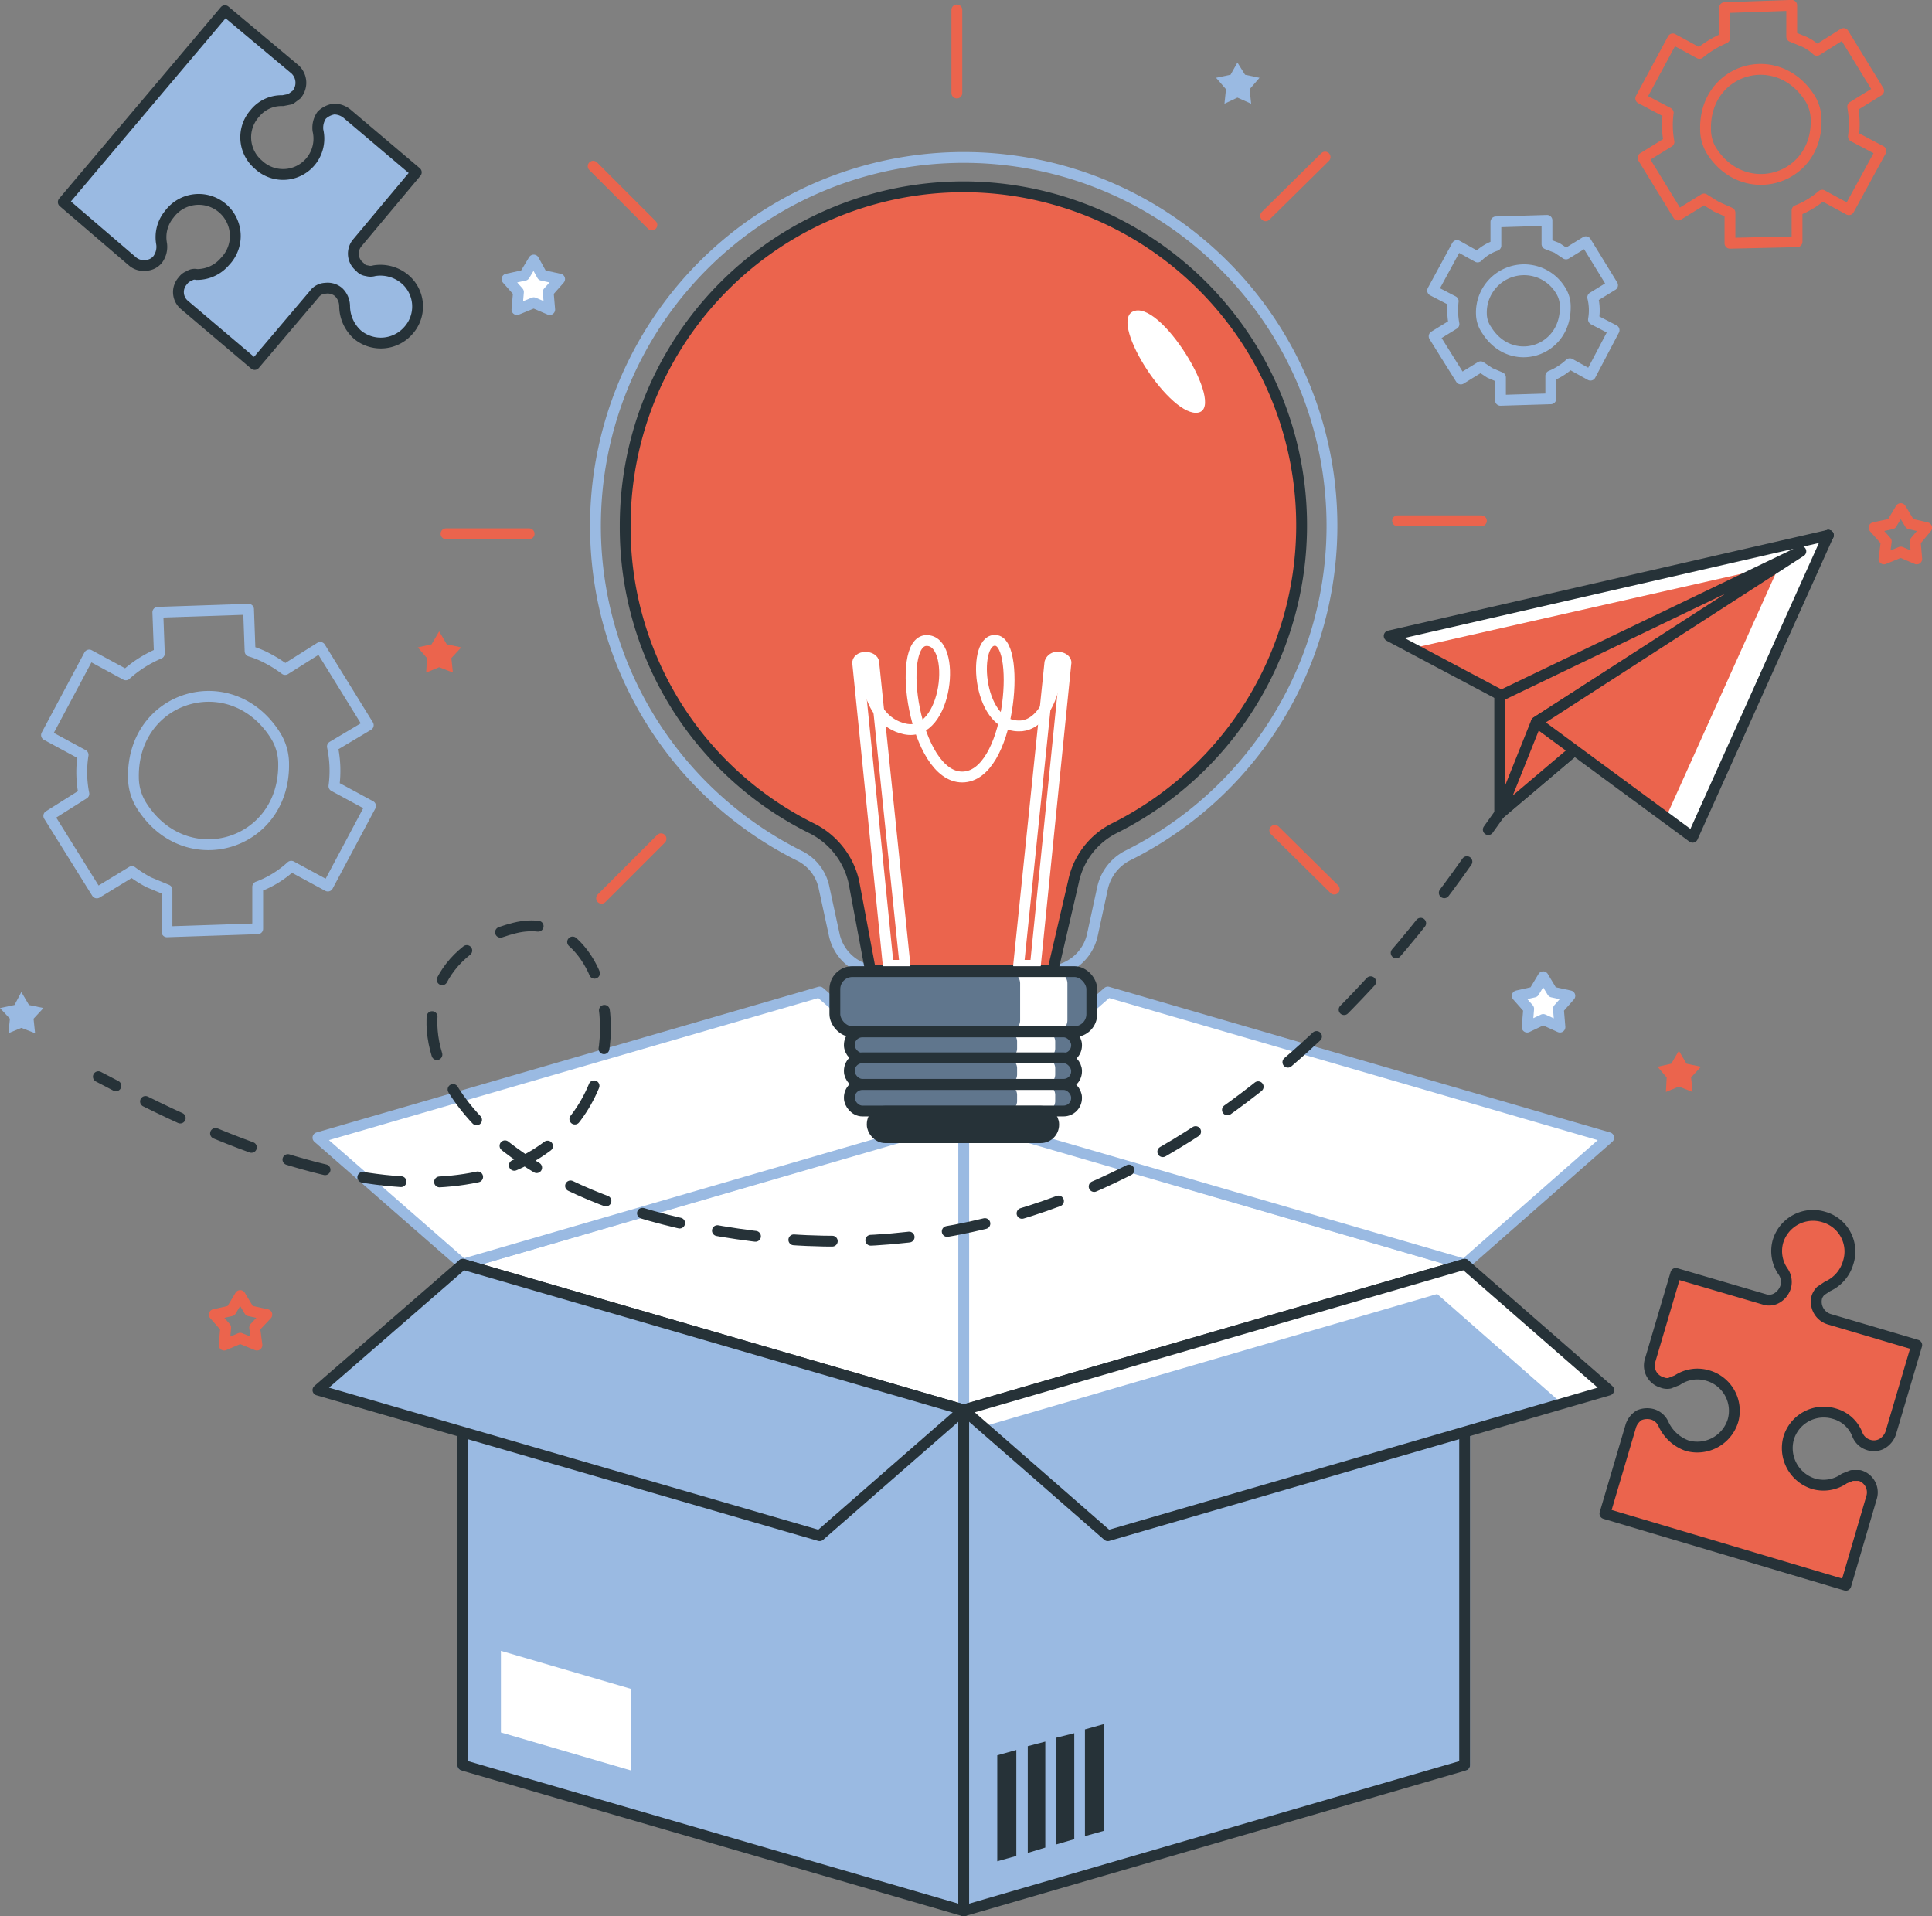 <svg xmlns="http://www.w3.org/2000/svg" width="253.4" height="251.3" viewBox="0 0 253.4 251.3"><rect x="0" y="0" width="253.4" height="251.3" fill="#808080" stroke="none"/><title>ideation</title><polygon points="202.4 128.1 203.6 130.1 205.9 130.6 204.4 132.3 204.6 134.7 202.4 133.7 200.3 134.7 200.5 132.3 199 130.6 201.2 130.1 202.4 128.1" fill="#fff" stroke="#9abae2" stroke-linecap="round" stroke-linejoin="round" stroke-width="1.42"/><polygon points="57.6 82.8 58.6 84.5 60.5 84.9 59.2 86.3 59.4 88.2 57.6 87.5 55.9 88.2 56 86.3 54.8 84.9 56.6 84.5 57.6 82.8" fill="#eb644d"/><polygon points="2.8 130.1 3.8 131.8 5.7 132.2 4.4 133.6 4.6 135.5 2.8 134.8 1.1 135.5 1.3 133.6 0 132.2 1.9 131.8 2.8 130.1" fill="#9abae2"/><polygon points="220.2 137.8 221.2 139.5 223.1 139.9 221.8 141.3 222 143.2 220.2 142.5 218.5 143.2 218.6 141.3 217.4 139.9 219.2 139.5 220.2 137.8" fill="#eb644d"/><polygon points="162.3 8.2 163.3 9.8 165.2 10.2 163.9 11.7 164.1 13.6 162.3 12.8 160.6 13.6 160.8 11.7 159.5 10.2 161.4 9.8 162.3 8.2" fill="#9abae2"/><polygon points="31.5 169.9 32.7 171.9 35 172.4 33.4 174.1 33.7 176.4 31.5 175.5 29.4 176.4 29.6 174.1 28.1 172.4 30.3 171.9 31.5 169.9" fill="none" stroke="#eb644d" stroke-linecap="round" stroke-linejoin="round" stroke-width="1.42"/><polygon points="249.3 66.7 250.5 68.7 252.7 69.2 251.2 71 251.4 73.3 249.3 72.4 247.1 73.3 247.4 71 245.8 69.2 248.1 68.7 249.3 66.7" fill="none" stroke="#eb644d" stroke-linecap="round" stroke-linejoin="round" stroke-width="1.42"/><polygon points="70 34.1 71.1 36.1 73.4 36.6 71.9 38.3 72.1 40.6 70 39.7 67.8 40.6 68 38.3 66.5 36.6 68.8 36.1 70 34.1" fill="#fff" stroke="#9abae2" stroke-linecap="round" stroke-linejoin="round" stroke-width="1.42"/><path d="M53.6,43.3a4.8,4.8,0,0,1-6.7.6,5.1,5.1,0,0,1-1.7-3.7,2.6,2.6,0,0,0-.8-1.9,2.2,2.2,0,0,0-1.7-.5,1.9,1.9,0,0,0-1.5.8l-7.8,9.2L24.2,40a2.2,2.2,0,0,1-.2-3.2,1.6,1.6,0,0,1,.8-.6,1.2,1.2,0,0,1,1-.2,4.8,4.8,0,0,0,3.7-1.7,4.8,4.8,0,1,0-7.3-6.2,4.7,4.7,0,0,0-1,3.9,2.8,2.8,0,0,1-.5,2,2.1,2.1,0,0,1-1.6.8,2.2,2.2,0,0,1-1.7-.5L8.3,26.5,29.5,1.4l9.2,7.7a2.4,2.4,0,0,1,.2,3.3l-.8.6-1,.2a4.5,4.5,0,0,0-3.7,1.7,4.7,4.7,0,0,0,.5,6.7,4.7,4.7,0,0,0,7.8-4.5,2.9,2.9,0,0,1,.5-2,3,3,0,0,1,1.6-.8,2.7,2.7,0,0,1,1.7.6l9.1,7.7-7.7,9.2a2.2,2.2,0,0,0,.3,3.2,1.3,1.3,0,0,0,.9.5,1.7,1.7,0,0,0,1,0,5,5,0,0,1,4,1.1A4.7,4.7,0,0,1,53.6,43.3Z" fill="#9abae2" stroke="#263238" stroke-linecap="round" stroke-linejoin="round" stroke-width="1.42"/><path d="M239.2,159.6a4.8,4.8,0,0,0-6,3.2,4.7,4.7,0,0,0,.7,4,2.4,2.4,0,0,1,.3,2,2.6,2.6,0,0,1-1.1,1.4,2,2,0,0,1-1.7.2L219.8,167l-3.4,11.5a2.3,2.3,0,0,0,1.6,2.8,1.7,1.7,0,0,0,1,.1l1-.4a4.7,4.7,0,0,1,4-.6,4.8,4.8,0,0,1,3.3,5.9,4.9,4.9,0,0,1-6,3.3,5.4,5.4,0,0,1-3.1-2.8,2.3,2.3,0,0,0-1.4-1.3,2.7,2.7,0,0,0-1.8.1,2.6,2.6,0,0,0-1.1,1.4l-3.4,11.5,31.6,9.4,3.4-11.6a2.3,2.3,0,0,0-1.6-2.8h-1l-1,.4a4.7,4.7,0,0,1-4,.7,4.9,4.9,0,0,1-3.3-6,4.8,4.8,0,0,1,6-3.2,4.5,4.5,0,0,1,3,2.7,2.3,2.3,0,0,0,1.5,1.4,2.2,2.2,0,0,0,1.8-.2,2.6,2.6,0,0,0,1.1-1.4l3.4-11.5-11.5-3.4a2.4,2.4,0,0,1-1.6-2.9,2.2,2.2,0,0,1,.5-.8l.9-.6a4.9,4.9,0,0,0,2.7-3.1A4.7,4.7,0,0,0,239.2,159.6Z" fill="#eb644d" stroke="#263238" stroke-linecap="round" stroke-linejoin="round" stroke-width="1.42"/><polygon points="126.4 146.6 192.1 165.8 192.1 231.5 126.4 212.3 126.4 146.6" fill="#fff" stroke="#9abae2" stroke-linecap="round" stroke-linejoin="round" stroke-width="1.42"/><polygon points="126.4 146.6 60.7 165.8 60.7 231.5 126.4 212.3 126.4 146.6" fill="#fff" stroke="#9abae2" stroke-linecap="round" stroke-linejoin="round" stroke-width="1.42"/><polygon points="192.1 165.8 126.4 146.7 145.3 130.1 211 149.2 192.1 165.8" fill="#fff" stroke="#9abae2" stroke-linecap="round" stroke-linejoin="round" stroke-width="1.42"/><polygon points="60.7 165.8 126.4 146.7 107.5 130.1 41.7 149.2 60.7 165.8" fill="#fff" stroke="#9abae2" stroke-linecap="round" stroke-linejoin="round" stroke-width="1.42"/><polygon points="126.4 250.6 60.7 231.5 60.7 165.8 126.4 184.9 126.4 250.6" fill="#9abae2" stroke="#263238" stroke-linecap="round" stroke-linejoin="round" stroke-width="1.42"/><polygon points="82.8 221.5 82.8 232.2 65.7 227.2 65.7 216.5 82.8 221.5" fill="#fff"/><polygon points="126.4 250.6 192.1 231.5 192.1 165.8 126.4 184.9 126.4 250.6" fill="#9abae2" stroke="#263238" stroke-linecap="round" stroke-linejoin="round" stroke-width="1.42"/><polygon points="130.8 230.2 133.3 229.5 133.3 243.4 130.8 244.1 130.8 230.2" fill="#263238"/><polygon points="134.8 229 137.1 228.4 137.1 242.3 134.8 243 134.8 229" fill="#263238"/><polygon points="138.5 227.9 140.9 227.3 140.9 241.2 138.5 241.9 138.5 227.9" fill="#263238"/><polygon points="144.8 226.1 144.8 240.1 142.3 240.8 142.3 226.8 144.8 226.1" fill="#263238"/><polygon points="107.5 201.4 41.7 182.3 60.7 165.8 126.4 184.9 107.5 201.4" fill="#9abae2" stroke="#263238" stroke-linecap="round" stroke-linejoin="round" stroke-width="1.42"/><polygon points="145.3 201.4 211 182.3 192.1 165.8 126.4 184.9 145.3 201.4" fill="#9abae2"/><polygon points="211 182.3 204.9 184.1 188.5 169.7 128.9 187.1 126.4 184.9 192.1 165.8 211 182.3" fill="#fff"/><polygon points="145.3 201.4 211 182.3 192.1 165.8 126.4 184.9 145.3 201.4" fill="none" stroke="#263238" stroke-linecap="round" stroke-linejoin="round" stroke-width="1.42"/><path d="M78.1,69a48.3,48.3,0,0,0,26.7,43.2,6,6,0,0,1,3.3,4.3l1.3,6a6.1,6.1,0,0,0,6,4.9h21.9a6.1,6.1,0,0,0,6-4.9l1.3-6a6.3,6.3,0,0,1,3.3-4.3A48.3,48.3,0,1,0,78.1,69Z" fill="none" stroke="#9abae2" stroke-linecap="round" stroke-linejoin="round" stroke-width="1.42"/><path d="M82,69a44,44,0,0,0,24.6,39.7,10.4,10.4,0,0,1,5.4,7l2.1,11.2c0,.2,0,.3.1.4h23.9c0-.2.1-.3.1-.5l2.6-11.2a10.1,10.1,0,0,1,5.4-7,44.4,44.4,0,0,0-19.6-84.1h-.2A44.4,44.4,0,0,0,82,69Z" fill="#eb644d"/><path d="M82,69a44,44,0,0,0,24.6,39.7,10.4,10.4,0,0,1,5.4,7l2.1,11.2c0,.2,0,.3.1.4h23.9c0-.2.1-.3.1-.5l2.6-11.2a10.1,10.1,0,0,1,5.4-7,44.4,44.4,0,0,0-19.6-84.1h-.2A44.4,44.4,0,0,0,82,69Z" fill="none" stroke="#263238" stroke-linecap="round" stroke-linejoin="round" stroke-width="1.42"/><path d="M138.8,86.2h0c.6,0,1.1.4,1,.8l-4,39.6h-2.2l4.1-39.7A1,1,0,0,1,138.8,86.2Z" fill="none" stroke="#fff" stroke-linecap="round" stroke-linejoin="round" stroke-width="1.42"/><path d="M113.5,86.2h0c-.6,0-1.1.4-1,.8l4,39.6h2.2l-4.1-39.7C114.6,86.5,114.1,86.2,113.5,86.2Z" fill="none" stroke="#fff" stroke-linecap="round" stroke-linejoin="round" stroke-width="1.42"/><path d="M138.8,86.2c-.4,6.8-3.1,9.1-5.2,9-5.6,0-6.1-11.8-2.9-11.2s1.8,17.9-4.5,17.9-8.8-17.8-4.7-17.9,2.8,12.8-2.8,11.6-5.2-9.4-5.2-9.4" fill="none" stroke="#fff" stroke-linecap="round" stroke-linejoin="round" stroke-width="1.42"/><path d="M148.5,40.9c-2.9,1.7,5.1,14,8.7,13.2S152.1,38.9,148.5,40.9Z" fill="#fff"/><rect x="109.5" y="127.4" width="33.7" height="7.88" rx="2.3" transform="translate(252.7 262.7) rotate(180)" fill="#9abae2"/><rect x="109.5" y="127.4" width="33.7" height="7.88" rx="2.3" transform="translate(252.7 262.7) rotate(180)" fill="#263238" opacity="0.5"/><path d="M132.3,135.3h6.2a1.5,1.5,0,0,0,1.5-1.5V129a1.6,1.6,0,0,0-1.5-1.6h-6.2a1.6,1.6,0,0,1,1.5,1.6v4.8A1.5,1.5,0,0,1,132.3,135.3Z" fill="#fff"/><rect x="109.5" y="127.4" width="33.7" height="7.88" rx="2.3" transform="translate(252.7 262.7) rotate(180)" stroke-width="1.42" stroke="#263238" stroke-linecap="round" stroke-linejoin="round" fill="none"/><rect x="111.4" y="135.3" width="29.8" height="3.47" rx="1.7" transform="translate(252.6 274.1) rotate(-180)" fill="#9abae2"/><rect x="111.4" y="135.3" width="29.8" height="3.47" rx="1.7" transform="translate(252.6 274.1) rotate(-180)" fill="#263238" opacity="0.5"/><path d="M132,138.8h5a1.3,1.3,0,0,0,1.4-1.3v-.9a1.3,1.3,0,0,0-1.4-1.3h-5a1.3,1.3,0,0,1,1.4,1.3v.9A1.3,1.3,0,0,1,132,138.8Z" fill="#fff"/><rect x="111.4" y="135.3" width="29.8" height="3.47" rx="1.7" transform="translate(252.6 274.1) rotate(-180)" stroke-width="1.42" stroke="#263238" stroke-linecap="round" stroke-linejoin="round" fill="none"/><rect x="111.4" y="138.8" width="29.8" height="3.47" rx="1.7" transform="translate(252.6 281) rotate(-180)" fill="#9abae2"/><rect x="111.4" y="138.8" width="29.8" height="3.47" rx="1.7" transform="translate(252.6 281) rotate(-180)" fill="#263238" opacity="0.5"/><path d="M132,142.3h5a1.4,1.4,0,0,0,1.4-1.4v-.8a1.3,1.3,0,0,0-1.4-1.3h-5a1.3,1.3,0,0,1,1.4,1.3v.8A1.4,1.4,0,0,1,132,142.3Z" fill="#fff"/><rect x="111.4" y="138.8" width="29.8" height="3.47" rx="1.7" transform="translate(252.6 281) rotate(-180)" stroke-width="1.42" stroke="#263238" stroke-linecap="round" stroke-linejoin="round" fill="none"/><rect x="111.4" y="142.3" width="29.8" height="3.47" rx="1.7" transform="translate(252.6 288) rotate(180)" fill="#9abae2"/><rect x="111.4" y="142.3" width="29.8" height="3.47" rx="1.7" transform="translate(252.6 288) rotate(180)" fill="#263238" opacity="0.5"/><path d="M132,145.7h5a1.3,1.3,0,0,0,1.4-1.3v-.8a1.3,1.3,0,0,0-1.4-1.3h-5a1.3,1.3,0,0,1,1.4,1.3v.8A1.3,1.3,0,0,1,132,145.7Z" fill="#fff"/><rect x="111.4" y="142.3" width="29.8" height="3.47" rx="1.7" transform="translate(252.6 288) rotate(180)" stroke-width="1.42" stroke="#263238" stroke-linecap="round" stroke-linejoin="round" fill="none"/><rect x="114.5" y="145.7" width="23.8" height="3.47" rx="1.7" transform="translate(252.7 294.9) rotate(180)" stroke-width="1.42" stroke="#263238" stroke-linecap="round" stroke-linejoin="round" fill="#263238"/><line x1="125.5" y1="1.3" x2="125.5" y2="12.2" fill="none" stroke="#eb644d" stroke-linecap="round" stroke-linejoin="round" stroke-width="1.42"/><line x1="77.8" y1="21.8" x2="85.5" y2="29.5" fill="none" stroke="#eb644d" stroke-linecap="round" stroke-linejoin="round" stroke-width="1.42"/><line x1="58.5" y1="70" x2="69.4" y2="70" fill="none" stroke="#eb644d" stroke-linecap="round" stroke-linejoin="round" stroke-width="1.42"/><line x1="78.9" y1="117.8" x2="86.7" y2="110" fill="none" stroke="#eb644d" stroke-linecap="round" stroke-linejoin="round" stroke-width="1.42"/><line x1="175" y1="116.6" x2="167.2" y2="108.9" fill="none" stroke="#eb644d" stroke-linecap="round" stroke-linejoin="round" stroke-width="1.42"/><line x1="194.3" y1="68.3" x2="183.3" y2="68.3" fill="none" stroke="#eb644d" stroke-linecap="round" stroke-linejoin="round" stroke-width="1.42"/><line x1="173.8" y1="20.6" x2="166" y2="28.3" fill="none" stroke="#eb644d" stroke-linecap="round" stroke-linejoin="round" stroke-width="1.42"/><path d="M194.2,48.1l1.2.8,1.4.6v3l6.6-.2v-3h0a8.2,8.2,0,0,0,2.5-1.6l2.7,1.5,3.1-5.9L209,41.9a7,7,0,0,0-.1-2.9l2.6-1.6L208,31.7l-2.6,1.6-1.2-.8-1.3-.5V28.9l-6.7.2v3.1a6.1,6.1,0,0,0-2.4,1.5h0l-2.7-1.5-3.2,5.9,2.7,1.4h0a10.1,10.1,0,0,0,.1,3h0l-2.6,1.6,3.5,5.6Zm.1-6.9a5.6,5.6,0,0,1,10.4-3.1,3.9,3.9,0,0,1,.6,2.1c.1,6-7.1,8.2-10.3,3.1A3.8,3.8,0,0,1,194.3,41.2Z" fill="none" stroke="#9abae2" stroke-linecap="round" stroke-linejoin="round" stroke-width="1.42"/><path d="M223.5,26.1l1.6,1,1.8.8v4l8.8-.2V27.6h0a11.2,11.2,0,0,0,3.3-2l3.5,1.9,4.2-7.7-3.6-1.9A12.8,12.8,0,0,0,243,14l3.4-2.1-4.6-7.5-3.5,2.2a6.4,6.4,0,0,0-1.6-1.1L235,4.8V.7l-8.8.3V5a13.8,13.8,0,0,0-3.3,2h0l-3.5-1.9-4.2,7.8,3.6,1.9h0a12,12,0,0,0,.1,3.8h0l-3.4,2.1,4.6,7.5Zm.2-9.1c-.2-8,9.4-10.9,13.7-4.1a5.4,5.4,0,0,1,.8,2.8c.2,7.9-9.4,10.8-13.7,4.1A5.4,5.4,0,0,1,223.7,17Z" fill="none" stroke="#eb644d" stroke-linecap="round" stroke-linejoin="round" stroke-width="1.42"/><path d="M17.3,114.3a16.4,16.4,0,0,0,2.2,1.4l2.4,1v5.5l11.9-.4v-5.5h0a13.4,13.4,0,0,0,4.4-2.7l4.8,2.6,5.6-10.5-4.8-2.6a15.2,15.2,0,0,0-.2-5.2l4.7-2.8L42,84.9l-4.6,2.9a16.4,16.4,0,0,0-2.2-1.4,12.2,12.2,0,0,0-2.4-1l-.2-5.5-11.9.4.2,5.4a15.7,15.7,0,0,0-4.4,2.8h0l-4.8-2.6L6.1,96.4,10.9,99h0a14.5,14.5,0,0,0,.1,5.1h0L6.4,107l6.3,10.1Zm.2-12.3c-.2-10.8,12.8-14.7,18.6-5.6a7,7,0,0,1,1.1,3.7c.2,10.8-12.8,14.7-18.6,5.6A7,7,0,0,1,17.5,102Z" fill="none" stroke="#9abae2" stroke-linecap="round" stroke-linejoin="round" stroke-width="1.42"/><polygon points="196.7 85.7 196.7 106.7 239.8 70.2 196.7 85.7" fill="#eb644d" stroke="#263238" stroke-linecap="round" stroke-linejoin="round" stroke-width="1.42"/><polygon points="201.5 94.7 196.7 106.7 239.8 70.2 201.5 94.7" fill="#eb644d" stroke="#263238" stroke-linecap="round" stroke-linejoin="round" stroke-width="1.42"/><polygon points="182.2 83.4 196.9 91.2 236.2 72.3 201.5 94.7 222 109.8 239.8 70.2 182.2 83.4" fill="#eb644d"/><polygon points="239.8 70.2 222 109.8 218.5 107.2 233.4 74.1 236.2 72.3 231.7 74.5 185.3 85 182.2 83.4 239.8 70.2" fill="#fff"/><polygon points="182.2 83.4 196.9 91.2 236.2 72.3 201.5 94.7 222 109.8 239.8 70.2 182.2 83.4" fill="none" stroke="#263238" stroke-linecap="round" stroke-linejoin="round" stroke-width="1.42"/><path d="M196.7,106.7l-1.5,2.1" fill="none" stroke="#263238" stroke-linecap="round" stroke-linejoin="round" stroke-width="1.42"/><path d="M192.4,113c-11.5,16.3-42.8,55.4-93.6,49.1-45.2-5.7-51.3-35.4-31.3-40.4s21.7,58.6-50.1,21.9" fill="none" stroke="#263238" stroke-linecap="round" stroke-linejoin="round" stroke-width="1.42" stroke-dasharray="5.05 5.05"/><path d="M15.2,142.4l-2.3-1.2" fill="none" stroke="#263238" stroke-linecap="round" stroke-linejoin="round" stroke-width="1.42"/></svg>